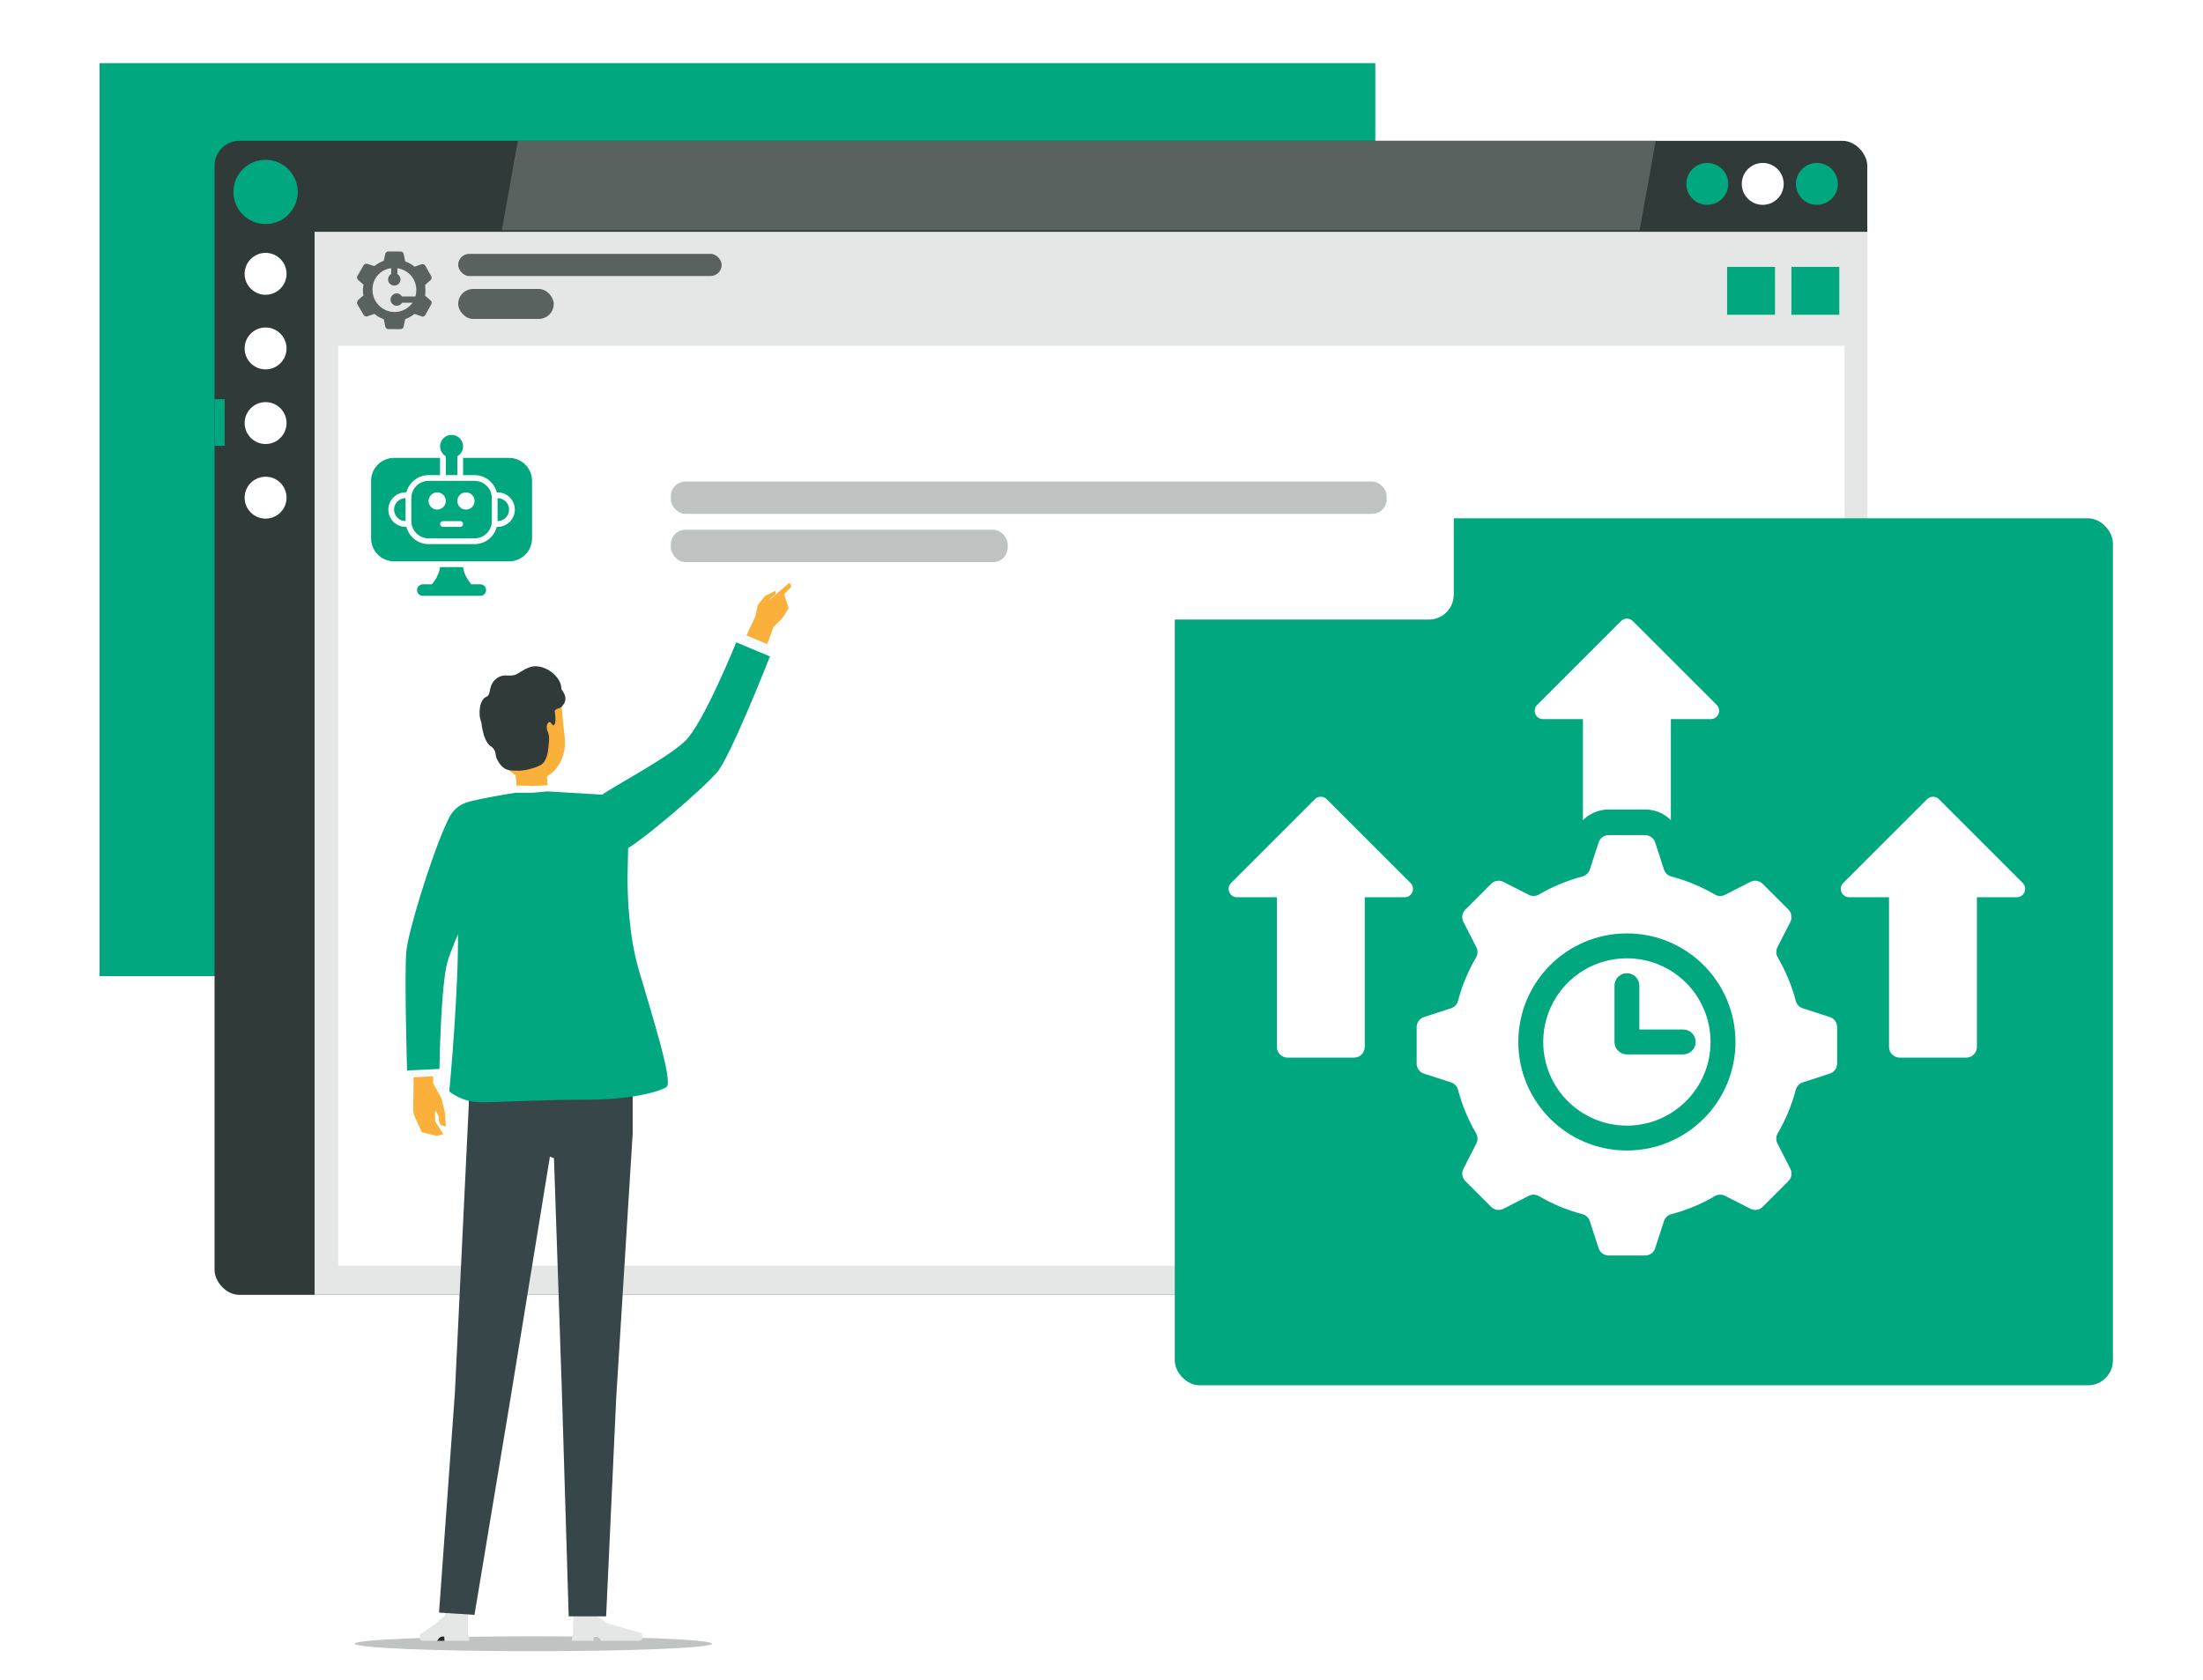 <?xml version="1.0" encoding="UTF-8"?><svg id="Ebene_1" xmlns="http://www.w3.org/2000/svg" xmlns:xlink="http://www.w3.org/1999/xlink" viewBox="0 0 1416 1080"><defs><style>.cls-1{fill:#d8dee6;}.cls-1,.cls-2,.cls-3,.cls-4,.cls-5,.cls-6,.cls-7,.cls-8,.cls-9,.cls-10,.cls-11,.cls-12{stroke-width:0px;}.cls-13{filter:url(#drop-shadow-30);}.cls-2{fill:#303a38;}.cls-3{fill:#e4e7e6;}.cls-14{filter:url(#drop-shadow-31);}.cls-4,.cls-7{fill:#fff;}.cls-5{fill:#bfc4c3;}.cls-6{fill:#f7fbfe;}.cls-7{fill-rule:evenodd;}.cls-15{filter:url(#drop-shadow-32);}.cls-8{fill:#374649;}.cls-9{fill:#5a6260;}.cls-10{fill:#232b2f;}.cls-11{fill:#00a77f;}.cls-12{fill:#fbb03b;}</style><filter id="drop-shadow-30" filterUnits="userSpaceOnUse"><feOffset dx="7" dy="7"/><feGaussianBlur result="blur" stdDeviation="12"/><feFlood flood-color="#000" flood-opacity=".5"/><feComposite in2="blur" operator="in"/><feComposite in="SourceGraphic"/></filter><filter id="drop-shadow-31" filterUnits="userSpaceOnUse"><feOffset dx="7" dy="7"/><feGaussianBlur result="blur-2" stdDeviation="12"/><feFlood flood-color="#000" flood-opacity=".5"/><feComposite in2="blur-2" operator="in"/><feComposite in="SourceGraphic"/></filter><filter id="drop-shadow-32" filterUnits="userSpaceOnUse"><feOffset dx="7" dy="7"/><feGaussianBlur result="blur-3" stdDeviation="12"/><feFlood flood-color="#000" flood-opacity=".5"/><feComposite in2="blur-3" operator="in"/><feComposite in="SourceGraphic"/></filter></defs><ellipse class="cls-5" cx="342.85" cy="1056.81" rx="114.85" ry="4.79"/><rect class="cls-11" x="64" y="40.59" width="820" height="587"/><g class="cls-13"><rect class="cls-2" x="130.9" y="83.53" width="1062.32" height="741.98" rx="16" ry="16"/><circle class="cls-11" cx="163.71" cy="116.4" r="20.66"/><circle class="cls-4" cx="163.71" cy="169.05" r="13.47"/><circle class="cls-4" cx="163.71" cy="217.02" r="13.47"/><circle class="cls-4" cx="163.71" cy="265" r="13.47"/><circle class="cls-4" cx="163.71" cy="312.97" r="13.47"/><polygon class="cls-9" points="1046.89 141.02 315.54 141.02 325.86 83.53 1057.22 83.53 1046.89 141.02"/><path class="cls-3" d="m195.22,142.02h998v667.49c0,8.83-7.17,16-16,16H195.22V142.02h0Z"/><rect class="cls-4" x="210.37" y="215.28" width="968.23" height="591.42"/><circle class="cls-11" cx="1160.84" cy="111.23" r="13.47"/><circle class="cls-4" cx="1126.01" cy="111.23" r="13.47"/><circle class="cls-11" cx="1090.37" cy="111.23" r="13.47"/><rect class="cls-11" x="130.9" y="249.64" width="6.48" height="29.97"/><rect class="cls-11" x="1144.44" y="164.59" width="30.78" height="30.78"/><rect class="cls-11" x="1103.12" y="164.59" width="30.78" height="30.78"/><rect class="cls-9" x="287.5" y="178.79" width="61.42" height="19.25" rx="9.62" ry="9.62"/><rect class="cls-9" x="287.5" y="156.22" width="169.36" height="14.24" rx="7.12" ry="7.12"/><path class="cls-9" d="m222.68,188.62l3.99,6.79c.4.8,1.4,1.2,2.4,1l4.59-1.6c1.8,1.6,3.79,2.6,5.99,3.39l1,4.79c.2,1,1,1.6,2,1.6h7.79c1,0,1.8-.6,2-1.6l1-4.79c2.2-.8,4.19-2,5.99-3.39l4.59,1.6c1,.4,1.8,0,2.4-1l3.79-6.79c.4-.8.4-1.8-.4-2.4l-3.59-3.19c.2-1.2.2-2.2.2-3.39s0-2.4-.2-3.39l3.59-3.19c.6-.6.8-1.6.4-2.4l-3.79-6.79c-.4-.8-1.4-1.2-2.4-1l-4.59,1.6c-1.8-1.6-3.79-2.6-5.99-3.39l-1-4.79c-.2-1-1-1.6-2-1.6h-7.79c-1,0-1.8.6-2,1.6l-1,4.39c-2.2.8-4.19,2-5.99,3.39l-4.59-1.4c-1-.2-2,0-2.4,1l-3.99,6.79c-.4.6-.2,1.8.4,2.4l3.59,3.19c-.2,1-.4,2.2-.4,3.39s0,2.4.4,3.39l-3.59,3.19c-.6.8-.8,1.8-.4,2.6Zm21.76-23.16v3.79c-1.2.6-2,2-2,3.39,0,2.2,1.8,3.99,3.99,3.99s3.99-1.8,3.99-3.99c0-1.4-.8-2.8-2-3.39v-3.79c6.99,1,12.18,6.79,12.18,13.98,0,1.4-.2,2.8-.6,4.19h-8.59c-.8-1.2-2-2-3.39-2-2.2,0-3.99,1.8-3.99,3.99s1.8,3.99,3.99,3.99c1.4,0,2.8-.8,3.39-2h6.79c-2.6,3.59-6.79,5.99-11.58,5.99-7.79,0-14.18-6.39-14.18-14.18-.2-7.19,4.99-13.18,11.98-13.98h0Z"/></g><g class="cls-14"><rect class="cls-11" x="748.09" y="326.25" width="603" height="557.4" rx="16" ry="16"/></g><g class="cls-15"><rect class="cls-4" x="381.52" y="271.4" width="545.89" height="119.93" rx="16" ry="16"/><rect class="cls-5" x="424.18" y="302.58" width="460.12" height="20.82" rx="9.41" ry="9.41"/><rect class="cls-5" x="424.18" y="333.58" width="216.55" height="20.82" rx="9.41" ry="9.41"/></g><g id="_03"><path class="cls-11" d="m308.73,375.69h-5.76c-2.76-3.15-4.74-6.98-5.33-11.09h-14.78c-.59,4.11-2.57,7.94-5.33,11.09h-5.76c-2.04,0-3.7,1.65-3.7,3.7s1.65,3.7,3.7,3.7h36.96c2.04,0,3.7-1.65,3.7-3.7s-1.65-3.7-3.7-3.7Z"/><path class="cls-11" d="m305.04,309.16h-29.57c-6.12,0-11.09,4.96-11.09,11.09v14.78c0,6.12,4.96,11.09,11.09,11.09h29.57c6.12,0,11.09-4.96,11.09-11.09v-14.78c0-6.12-4.96-11.09-11.09-11.09Zm-29.57,12.94c0-3.06,2.49-5.54,5.54-5.54s5.54,2.49,5.54,5.54-2.49,5.54-5.54,5.54-5.54-2.49-5.54-5.54Zm20.33,16.63h-11.09c-1.02,0-1.85-.83-1.85-1.85s.83-1.85,1.85-1.85h11.09c1.02,0,1.85.83,1.85,1.85s-.83,1.85-1.85,1.85Zm3.7-11.09c-3.06,0-5.54-2.49-5.54-5.54s2.49-5.54,5.54-5.54,5.54,2.49,5.54,5.54-2.49,5.54-5.54,5.54Z"/><path class="cls-11" d="m260.68,335.03c-4.08,0-7.39-3.31-7.39-7.39s3.31-7.39,7.39-7.39v14.78Z"/><path class="cls-11" d="m319.82,335.03c4.08,0,7.39-3.31,7.39-7.39s-3.31-7.39-7.39-7.39v14.78Z"/><path class="cls-11" d="m327.22,294.38h-29.57v11.09h7.39c6.87,0,12.61,4.73,14.26,11.09h.52c6.11,0,11.09,4.97,11.09,11.09s-4.97,11.09-11.09,11.09h-.52c-1.65,6.36-7.39,11.09-14.26,11.09h-29.57c-6.87,0-12.61-4.73-14.26-11.09h-.52c-6.11,0-11.09-4.97-11.09-11.09s4.97-11.09,11.09-11.09h.52c1.65-6.36,7.39-11.09,14.26-11.09h7.39v-11.09h-29.57c-8.15,0-14.78,6.63-14.78,14.78v36.96c0,8.15,6.63,14.78,14.78,14.78h73.92c8.15,0,14.78-6.63,14.78-14.78v-36.96c0-8.15-6.63-14.78-14.78-14.78Z"/><path class="cls-11" d="m297.65,286.98c0-4.08-3.31-7.39-7.39-7.39s-7.39,3.31-7.39,7.39c0,2.73,1.5,5.09,3.7,6.37v12.11h7.39v-12.11c2.2-1.28,3.7-3.64,3.7-6.37Z"/></g><polygon class="cls-12" points="283.78 706.12 286.12 716.04 286.56 724.03 286.26 724.11 283.38 723.43 282.22 721.21 281.91 717.69 280.2 714.21 279.52 715.01 279.81 721.15 284.95 729.17 280.71 730.29 271.18 728.01 266.17 717.09 265.52 713.61 265.85 697.29 265.55 684.4 278.08 683.7 278.46 696.52 283.78 706.12"/><path class="cls-3" d="m382.3,1052.02h-.59l-.13,2.93h-14.02l.38-3.88h.46s-.01-.05-.01-.05l.04-14.25h14.56l.31,1.88,6.72,4.93,21.27,6.09s1.68.73,1.64,1.65l-.06,1.68-.04,1.01s-.26.45-1.99.95h-24.39l-1.47-1.96-1.43-.9-1.24-.07Z"/><polygon class="cls-10" points="280.91 1054.95 285.78 1054.95 285.78 1052.02 281.07 1052.02 280.91 1054.95"/><path class="cls-3" d="m285.65,1052.02l.13,2.93h15.83l-.38-3.88h-.46s.01-.05.01-.05l-.04-14.25h-14.56l-.31,1.88-5.96,5.26-8.31,5.75s-1.68.73-1.64,1.65l.06,1.68.04,1.01s.26.45,2,.95h8.86l1.47-1.96,1.43-.9,1.83-.07Z"/><path class="cls-6" d="m316.29,526.96s7.77,10.25,2.47,20.43c-5.29,10.18-27.24,54.22-31.97,70.38-4.59,15.67-5.39,74.03-5.39,74.03l-18.86.98s-1.78-68.52-.32-81.65c1.76-15.92,22.66-80.64,29.29-87.76,8.41-9.02,21.81-2.12,24.78,3.6Z"/><rect class="cls-12" x="331.89" y="488.31" width="20.02" height="32.03" transform="translate(-32.51 23.64) rotate(-3.78)"/><path class="cls-12" d="m362.75,472.16c2.4,14.07-5.39,27.13-17.39,29.18-12,2.05-23.67-7.7-26.07-21.77-.34-1.99-5.78-27.42-5.73-29.34l7.64-9.44,24.87-4.24c3.45-.59,6.98.37,9.66,2.62l.36.3c2.34,1.96,3.84,4.74,4.18,7.77.91,8.09,2.21,23.41,2.47,24.92Z"/><path class="cls-2" d="m358,455.77c-1.12.46-1.47,1.36-1.47,1.36,0,0,1.48,8.35-.67,9.18-.66.26-2.05-1.95-2.05-1.95-1.33-.44-1.69.4-2.26,1.92-.27.74-.15,2.43.18,3.15,1.17,2.56,1.39,4.86,1.14,7.19-.58,5.38-.39,8.3-2.77,12.7-1.07,1.98-3.41,3.17-6.29,4.15-4.39,1.49-8.37,2.24-11.95,2.01-3.4-.22-8.49.94-12.6-7.78-1.14-2.42-.02-5.88-4.47-8.35-3.03-2.64-4.73-8.87-5.37-14.79-2.42-5.76-1.06-14.86,3.18-16.59,3.69-1.5.52-8.07,7.52-12.41,3.17-1.97,5.93-.99,9.36-1.31.17-.01.31-.06.47-.09.4-.11.81-.21,1.23-.32,2.4-.88,4.28-2.98,9.11-4.8,5.89-2.21,14.39,1.19,18.77,7.97,1.37,2.13,1.77,4.17,1.75,6.01,2.04,2.8,3.92,6.28,1.45,9.8-2.07,2.95-3.07,2.42-4.27,2.91Z"/><path class="cls-1" d="m351.78,509.8l37.73,2.25c14.9,1.53,12.77,11.51,13.44,23.52l-1.57,76.56,8.19,67.68-1.39,8.3-2.44,4.06-.25,6.66-102.79.14.12-6.85-2.97-4.69-.06-8.48-1.72-46.26-3.77-48.07-7.65-39.81c-.48-8.62.73-23.22,12.83-27.72,6.43-2.39,32.09-6.46,32.09-6.46l10.52.05,9.7-.89Z"/><polygon class="cls-4" points="354.21 510.16 352.28 504.95 351.97 504.9 342.61 505.34 331.83 505 331.53 505.05 329.15 511.41 343.11 510.91 354.21 510.16"/><polygon class="cls-8" points="292.4 895.27 282.19 1036.77 304.98 1038.25 328.25 898.33 353.47 743.59 356.08 744.73 361.16 894.84 365.54 1039.2 389.6 1039.2 396.07 898.83 406.65 728.94 406.65 711.32 406.65 693.7 301.49 693.7 301.31 710.57 292.4 895.27"/><polygon class="cls-12" points="506.89 391.1 504.04 382.1 508.75 377.05 507.4 374.59 500.41 380.65 494.76 385.54 494.49 385.61 495.05 384.77 496.87 383.32 498.57 381.96 498.62 379.9 498.41 379.84 491.66 383.23 487.01 389.06 485.63 396 475.52 417.54 489.56 423.88 497.12 403.22 502.92 397.33 506.89 391.1"/><path class="cls-6" d="m379.45,532.3s-4.26-11.27,4.8-18.31c9.06-7.04,44.8-25.2,56.87-36.93,12.07-11.74,36.88-69.28,36.88-69.28l16.92,7.11s-26.01,70.34-34.4,80.55c-8.72,10.62-51.03,46.76-60.03,50.46-11.4,4.7-20.71-7.17-21.03-13.6Z"/><path class="cls-11" d="m282.47,687.23c0-.58.76-53.82,5.26-69.18,4.47-15.27,25.25-57.4,31.91-70.2,5.35-10.28-1.77-20.4-2.51-21.41-1.8-3.37-7.07-7.39-13.37-8.25-3.55-.5-8.67-.09-12.97,4.51-6.82,7.32-27.73,71.91-29.55,88.33-1.45,13.05.33,74.4.41,77.2l20.83-.99Z"/><path class="cls-11" d="m494.91,422.05c-1.12,2.85-25.25,63.8-33.64,74.02-8.71,10.61-51.2,46.95-60.42,50.75-2,.83-3.88,1.16-5.62,1.16-3.31,0-6.07-1.2-8.05-2.46-5.34-3.39-8.45-9.19-8.71-13.01-.48-1.43-3.76-12.34,5.17-19.28,3.48-2.71,10.73-6.97,19.13-11.9,13.47-7.91,30.24-17.75,37.66-24.97,11.79-11.46,32.57-62.8,32.8-63.38l21.68,9.07Z"/><path class="cls-11" d="m410.54,623.38c-6.24-21.31-7.2-46.01-7.19-59.27l.12-5.8.08-3.79h0l.39-19.01c-.09-1.64-.13-3.24-.17-4.79-.24-9.79-.44-18.25-14.2-19.66l-37.73-2.25h-.07s-9.68.89-9.68.89l-10.67-.03c-1.05.17-25.82,4.11-32.27,6.51-12.85,4.77-13.96,20.03-13.46,28.83l7.64,39.7,1.01,12.89c.66,38.63-5.55,104.1-5.55,104.1,0,0,8.05,6.87,19.45,6.98,11.4.11,39.05-1.68,70.21-1.67,27.24,0,45.15-5.14,49.85-8.02,4.69-2.88-8.72-44.74-17.76-75.6Z"/><path class="cls-7" d="m986.85,459.03c-.82-2.07-.4-4.31,1.19-5.87l53.86-53.86c2.1-2.1,5.5-2.1,7.6,0l53.89,53.86c1.56,1.56,2.01,3.8,1.16,5.87-.85,2.04-2.75,3.32-4.99,3.32h-25.6v64.97c-4.28-4.34-10.2-6.89-16.61-6.89h-23.3c-6.41,0-12.33,2.55-16.61,6.89v-64.97h-25.6c-2.24,0-4.14-1.28-4.99-3.32h0Zm96.89,172.83c9.72,9.75,15.73,23.19,15.73,38.04s-6.01,28.32-15.73,38.04c-9.75,9.72-23.19,15.76-38.04,15.76s-28.29-6.04-38.04-15.76c-9.72-9.75-15.73-23.19-15.73-38.04s6.01-28.29,15.73-38.04c9.75-9.72,23.19-15.73,38.04-15.73s28.29,6.01,38.04,15.73Zm-1.84,30.05h-28.2v-28.2c0-4.42-3.57-7.99-7.99-7.99s-7.99,3.57-7.99,7.99v36.2c0,4.42,3.57,7.99,7.99,7.99h36.2c4.42,0,7.99-3.57,7.99-7.99s-3.58-8-8-8Zm98.93-1.48v23.3c0,3.03-1.84,5.61-4.73,6.55l-17.32,5.61c-2.3.77-3.91,2.47-4.54,4.79-2.61,9.89-6.52,19.28-11.57,27.89-1.22,2.1-1.28,4.45-.2,6.6l8.28,16.24c1.39,2.69.88,5.84-1.25,7.97l-16.5,16.5c-2.13,2.13-5.27,2.64-7.97,1.25l-16.24-8.28c-2.15-1.08-4.51-1.02-6.6.2-8.62,5.05-17.97,8.96-27.89,11.57-2.32.62-4.03,2.24-4.79,4.54l-5.61,17.32c-.94,2.86-3.51,4.73-6.55,4.73h-23.3c-3.03,0-5.61-1.87-6.55-4.73l-5.61-17.32c-.77-2.3-2.47-3.91-4.79-4.54-9.92-2.61-19.28-6.52-27.89-11.57-2.1-1.22-4.45-1.28-6.6-.2l-16.24,8.28c-2.69,1.39-5.84.88-7.97-1.25l-16.5-16.5c-2.13-2.13-2.64-5.27-1.25-7.97l8.28-16.24c1.08-2.15,1.02-4.51-.2-6.6-5.05-8.62-8.96-18-11.57-27.89-.62-2.32-2.24-4.02-4.54-4.79l-17.32-5.61c-2.86-.94-4.73-3.52-4.73-6.55v-23.3c0-3.03,1.87-5.61,4.73-6.55l17.32-5.61c2.3-.77,3.91-2.47,4.54-4.79,2.61-9.92,6.52-19.28,11.57-27.89,1.22-2.1,1.28-4.45.2-6.6l-8.28-16.24c-1.39-2.69-.88-5.84,1.25-7.97l16.5-16.5c2.13-2.13,5.27-2.64,7.97-1.28l16.24,8.28c2.15,1.11,4.51,1.05,6.6-.17,8.62-5.05,17.97-8.96,27.89-11.57,2.32-.62,4.03-2.24,4.79-4.54l5.61-17.32c.94-2.89,3.51-4.76,6.55-4.76h23.3c3.03,0,5.61,1.87,6.55,4.76l5.61,17.32c.77,2.3,2.47,3.91,4.79,4.54,9.92,2.61,19.28,6.52,27.92,11.57,2.07,1.22,4.42,1.28,6.58.17l16.24-8.28c2.69-1.36,5.84-.85,7.97,1.28l16.5,16.5c2.13,2.13,2.64,5.27,1.25,7.97l-8.28,16.24c-1.08,2.15-1.02,4.51.2,6.6,5.05,8.62,8.96,17.97,11.57,27.89.62,2.32,2.24,4.03,4.54,4.79l17.32,5.61c2.88.94,4.72,3.52,4.72,6.55h0Zm-65.34,9.47c0-19.28-7.82-36.71-20.44-49.35-12.64-12.61-30.08-20.44-49.35-20.44s-36.71,7.82-49.35,20.44c-12.61,12.64-20.44,30.08-20.44,49.35s7.82,36.71,20.44,49.35c12.64,12.61,30.08,20.44,49.35,20.44s36.71-7.82,49.35-20.44c12.62-12.64,20.44-30.08,20.44-49.35Zm184.62-102.22l-53.86-53.86c-2.1-2.1-5.53-2.1-7.6,0l-53.89,53.86c-1.56,1.56-2.01,3.8-1.16,5.87.85,2.04,2.75,3.32,4.96,3.32h25.63v96.24c0,3.77,3.09,6.86,6.86,6.86h42.77c3.77,0,6.86-3.09,6.86-6.86v-96.24h25.63c2.21,0,4.11-1.28,4.96-3.32.85-2.07.4-4.31-1.16-5.87h0Zm-447.34-53.86c-2.1-2.1-5.53-2.1-7.63,0l-53.85,53.86c-1.56,1.56-2.01,3.8-1.16,5.87.85,2.04,2.75,3.32,4.96,3.32h25.63v96.24c0,3.77,3.09,6.86,6.86,6.86h42.77c3.77,0,6.86-3.09,6.86-6.86v-96.24h25.63c2.21,0,4.11-1.28,4.96-3.32.85-2.07.4-4.31-1.16-5.87l-53.87-53.86Z"/></svg>